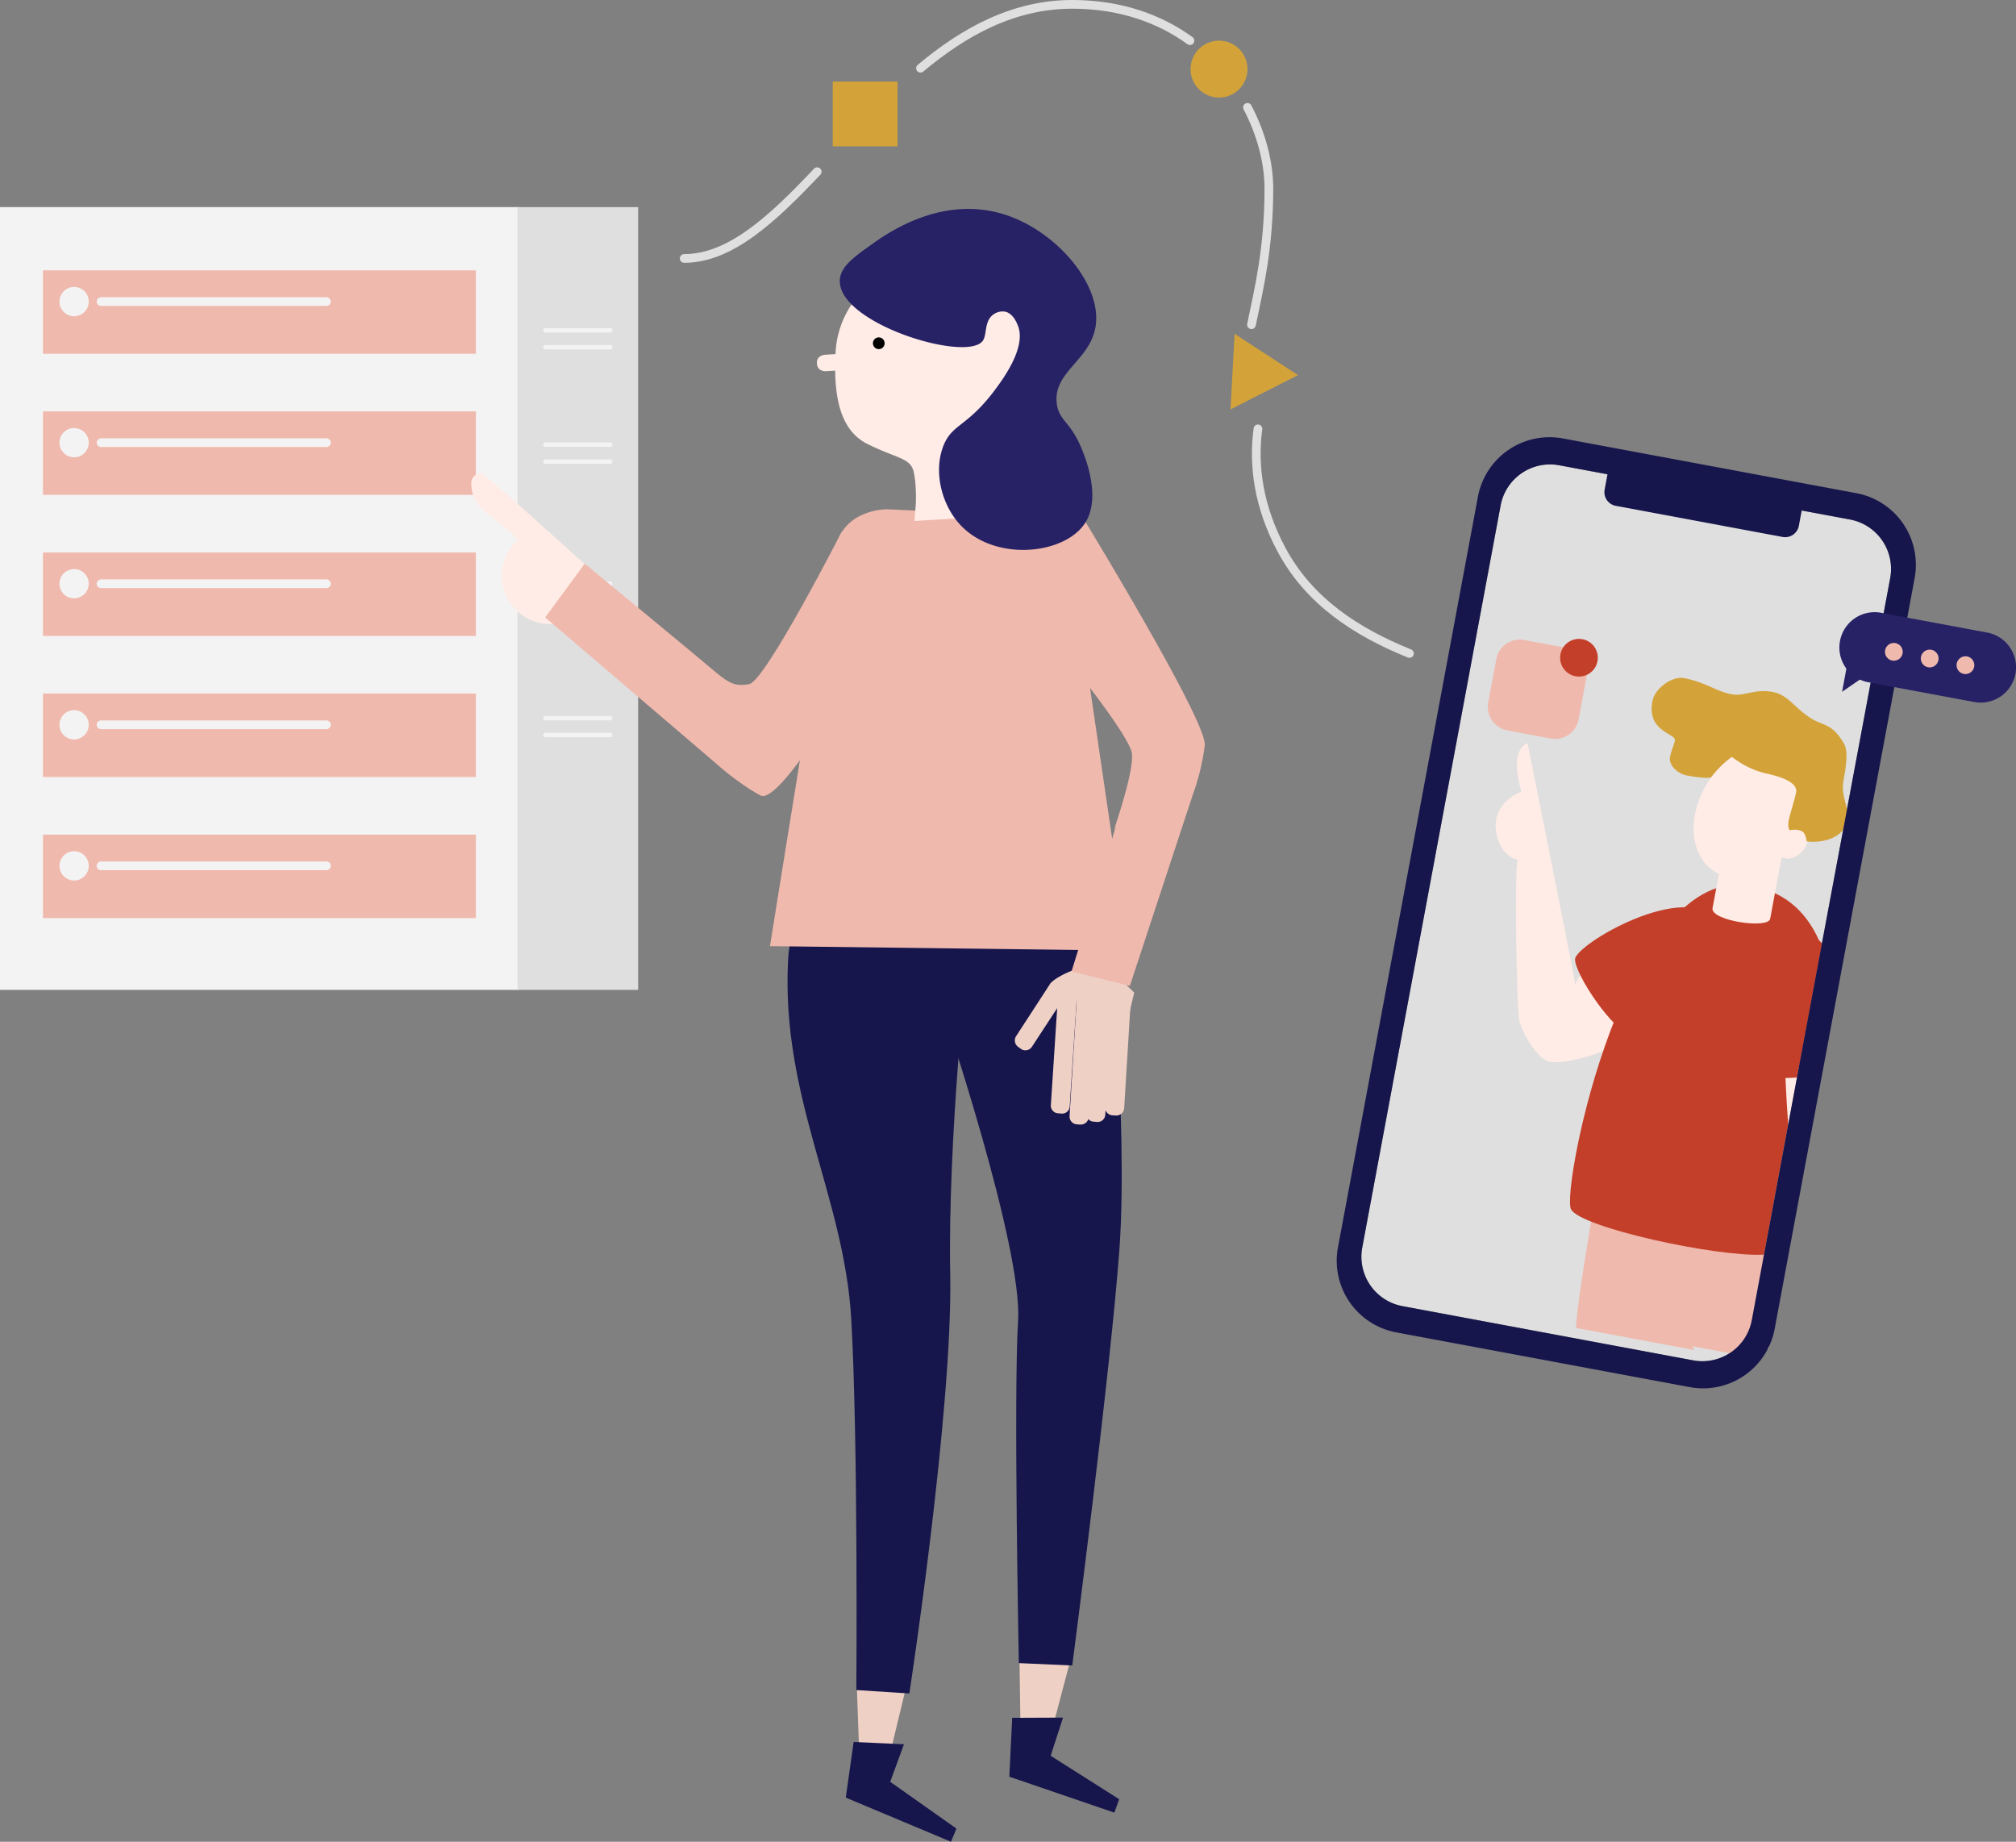 <svg xmlns="http://www.w3.org/2000/svg" viewBox="0 0 926.42 846.27"><rect x="0" y="0" width="926.42" height="846.27" fill="#808080" stroke="none"/><defs><style>.cls-1{fill:#dfdfdf}.cls-2{fill:#f0b9ad}.cls-3{fill:#16164c}.cls-4{fill:#ffece6}.cls-5{fill:#c43f2a}.cls-6{fill:#d3a339}.cls-7{fill:#272266}.cls-8{fill:#efd0c5}.cls-9{fill:#f3f3f3}.cls-10,.cls-11,.cls-12{fill:none;stroke-linecap:round;stroke-linejoin:round}.cls-10,.cls-11{stroke:#f3f3f3}.cls-10,.cls-12{stroke-width:4px}.cls-11{stroke-width:2px}.cls-12{stroke:#dfdfdf}</style></defs><g id="Layer_2" data-name="Layer 2"><g id="Vector"><path class="cls-1" d="m837 434.77-32 171.8a23.1 23.1 0 0 1-27 18.49l-133.5-24.9a23.09 23.09 0 0 1-18.49-27l63.57-340.87a23.09 23.09 0 0 1 27-18.49l133.52 24.9a23.1 23.1 0 0 1 18.5 27L837 434.77"/><path class="cls-2" d="M778.56 620.37 756.66 574s-12.34-26.11-22.66-28.46c-1.2 6-8.86 49.31-9.81 64.64l54.43 10.15Z"/><path class="cls-3" d="m746.67 210.13 76.64 14.3a6.39 6.39 0 0 1 5.13 7.48l-1.8 9.68a6.41 6.41 0 0 1-7.49 5.13l-76.64-14.29a6.41 6.41 0 0 1-5.13-7.49l1.81-9.68a6.43 6.43 0 0 1 7.48-5.13Z"/><path class="cls-2" d="m807.18 618.93 5.46 1 12.36-66.5-44.61-16.22-46.53 8.37c1.18 5 6.22 38 24.35 69.38l48 8.94.93-5Z"/><path class="cls-4" d="M728.76 447.7c-3.72-.77-4.79 5-4.79 5-.81-5.72-22-111.2-22-111.2s-8.8 1.93-2.86 22.24c-3.39 1.24-13.13 6.45-11.67 18 1.12 8.69 6.36 12.66 10 13.34-1.75 6-.32 71.26.84 74.6 2.69 7.86 9 17.05 13.54 18.11 7.24 1.72 27-4.52 32.42-8.71s-8.47-29.94-15.48-31.38Z"/><path class="cls-5" d="M789.52 423.21c-14.83-19.19-65.34 10.71-65.72 17.46s18.55 34.92 25.79 34.2 51.63-36.6 39.93-51.66Z"/><path class="cls-5" d="M837 434.77c-5.53-14.29-15.59-24.73-32.22-27.83-57.68-10.76-87.35 139.16-82.88 148.64 4 8.38 67.27 22.18 88.71 20.9"/><path class="cls-4" d="m826.81 489.6-6.53 1.4c.17 2 .48 13.26 1.47 25.79"/><path class="cls-5" d="M837.29 433.45c-3.47-3.73-7.34-5.7-11.41-4.83-23.46 5-18.14 62.49-12.25 65.67 1.89 1 6.59 1.23 12.16.81"/><path class="cls-4" d="M813.45 422.18c-.89 4.78-27.56.89-26.47-4.93l6.07-32.54 26.47 4.94Z"/><ellipse class="cls-4" cx="805.34" cy="372.66" rx="32.81" ry="24.39" transform="rotate(-57.74 805.34 372.655)"/><ellipse class="cls-4" cx="823.92" cy="387.82" rx="7.72" ry="5.39" transform="rotate(-43.82 824.023 387.82)"/><path class="cls-6" d="M849 376.7c.83-4.42-2.4-10.05-2.13-15.74.12-2.89 3.18-14.41.63-19-5.3-9.47-9.63-8.53-14.49-11.43-8.46-5-10.93-11.18-18.44-12.59-8.52-1.58-12.79 2.19-18.9 1.05-7-1.3-12.09-5.58-21.89-7.41-5.23-1-13.33 4.58-14.45 10.61-2.66 14.26 11 14.68 10.33 18.14-.45 2.41-1.61 4.19-2.22 7.48-.81 4.34 4.35 7.88 7.56 8.48 9.8 1.82 11.31.86 11.31.86a44.8 44.8 0 0 1 9.38-9.27c.47-.32 6 5.32 16.28 7.61 8.47 1.87 14.14 4.63 13.4 8.61-.52 2.81-3.12 10.93-3.47 13.28s.16 4 .69 4.12a8.73 8.73 0 0 1 4.24 0c3.49.65 3 5 3.57 5.11 3.6.66 16.75.17 18.6-9.91Z"/><path class="cls-2" d="m700.39 294.07 20 3.73a11 11 0 0 1 8.76 12.78l-3.74 20a11 11 0 0 1-12.77 8.76l-20-3.74a11 11 0 0 1-8.76-12.77l3.74-20.05a11 11 0 0 1 12.77-8.71Z"/><circle class="cls-5" cx="725.59" cy="302.22" r="8.66"/><path class="cls-3" d="m853.08 226.61-134.92-25.16a33.49 33.49 0 0 0-39 26.76l-64.33 345a33.49 33.49 0 0 0 26.76 39l134.93 25.16a33.48 33.48 0 0 0 39-26.76l64.33-345a33.48 33.48 0 0 0-26.77-39ZM837 434.77l-32 171.8a23.1 23.1 0 0 1-27 18.49l-133.5-24.9a23.09 23.09 0 0 1-18.49-27l63.57-340.87a23.09 23.09 0 0 1 27-18.49l133.52 24.9a23.1 23.1 0 0 1 18.5 27L837 434.77Z"/><path class="cls-7" d="m864.45 281.56 48.72 9.09a16.23 16.23 0 0 1 13 18.92 16.24 16.24 0 0 1-18.92 13l-48.72-9.09a16.23 16.23 0 0 1-13-18.92 16.21 16.21 0 0 1 18.92-13Z"/><path class="cls-7" d="m862.9 306.58-11.24-16.43-5.16 27.72 16.4-11.29z"/><circle class="cls-2" cx="870.29" cy="299.51" r="4.09"/><circle class="cls-2" cx="886.76" cy="302.58" r="4.09"/><circle class="cls-2" cx="903.19" cy="305.64" r="4.09"/><path class="cls-8" d="m393.65 772.45 1.18 32.91 14.89-2.52 7.71-31.95-23.78 1.56z"/><path class="cls-3" d="m392.28 800.42-3.62 25.56 48.35 20.28 2.51-6.05-30.44-21.49 6.32-17.25-23.12-1.05z"/><path class="cls-8" d="m468.49 762.28.48 32.94 14.94-2.22 8.39-31.78-23.81 1.06z"/><path class="cls-3" d="m465.13 789.32-1.31 27.06 48.27 16.51 2.21-6.18-31.48-19.95 5.67-17.54-23.36.1zM433.29 464.2s36.65 108.68 34.55 142.65.35 157.33.35 157.33l24.55 1.09s17.6-134.92 21.7-191.62S509 409.88 509 409.88L412.48 426Z"/><path class="cls-3" d="M362.15 441.21c-3.29 63 25.74 108.66 29 164.58s2.36 170.77 2.36 170.77l24.37 1.57S437.84 648 436.66 585.6s7.88-144.36 7.88-144.36-79.07-63.01-82.39-.03Z"/><path class="cls-2" d="M435 235.29 407.48 234s-19.46-.15-23.3 17.21-30.35 183.53-30.35 183.53l164.8 2.06-25.15-171.22s-.87-27.57-13.8-28.17Z"/><path class="cls-9" d="M0 95.17h238.44v359.66H0z"/><path class="cls-1" d="M237.79 95.17h55.46v359.66h-55.46z"/><path class="cls-2" d="M19.75 124.21h198.93v38.35H19.75z"/><circle class="cls-9" cx="34.05" cy="138.58" r="6.73"/><path class="cls-10" d="M149.99 138.58H46.43"/><path class="cls-2" d="M19.75 189.03h198.93v38.35H19.75z"/><circle class="cls-9" cx="34.05" cy="203.4" r="6.73"/><path class="cls-10" d="M149.99 203.4H46.43"/><path class="cls-2" d="M19.75 253.86h198.93v38.35H19.75z"/><circle class="cls-9" cx="34.05" cy="268.21" r="6.73"/><path class="cls-10" d="M149.99 268.21H46.43"/><path class="cls-2" d="M19.75 318.67h198.93v38.35H19.75z"/><circle class="cls-9" cx="34.05" cy="333.03" r="6.73"/><path class="cls-10" d="M149.99 333.03H46.43"/><path class="cls-2" d="M19.75 383.49h198.93v38.35H19.75z"/><circle class="cls-9" cx="34.05" cy="397.85" r="6.73"/><path class="cls-10" d="M149.99 397.85H46.43"/><path class="cls-11" d="M280.43 151.8h-29.84M280.43 159.53h-29.84M280.43 204.35h-29.84M280.43 212.07h-29.84M280.43 268.21h-29.84M280.43 275.94h-29.84M280.43 330h-29.84M280.43 337.72h-29.84"/><path class="cls-4" d="M279 268.58c-28.44-25.82-56.66-51.18-57.94-51.18a4.57 4.57 0 0 0-4.49 4.21c0 13.16 9.6 13.81 21.52 26.45 5.7 10.22 13.2 22.32 21.57 34.93 5.51-5.74 12.45-10.28 19.34-14.41Z"/><path class="cls-4" d="M240.73 245.86a22.24 22.24 0 1 0 31.55 29.42Z"/><path class="cls-12" d="M573.25 49.34c6.58 12.51 9.84 25.74 9.84 37.3 0 27.38-4.57 46.15-8 62.57M423 31.34C443.12 14.51 465.78 2 492.75 2c22.16 0 40.15 6.6 54.07 16.67M314.4 118.76c21.13 0 40.46-18 61.13-39.87"/><path class="cls-6" d="M382.67 37.47h29.78v29.78h-29.78z"/><circle class="cls-6" cx="560.18" cy="31.75" r="13.08"/><path class="cls-6" d="m596.47 172.36-29.14-18.98-1.87 34.73 31.01-15.75z"/><path class="cls-4" d="M397.42 132.7A43.35 43.35 0 0 0 384 161.62c-1 18.44 1.15 35.62 14.53 42.33s19.84 6.35 21.31 12.75 1 15.08 1 15.08l-.62 7.61 45.24-2.76s-2.06-16.09-.37-23.76 20.2-41.2 20-44.46 17.58-48.63-24.19-60.14-63.48 24.43-63.48 24.43Z"/><path class="cls-4" d="m385.21 162.63-6.28.39s-3.77.23-3.54 4 4 3.55 4 3.55l6.28-.39Z"/><circle cx="403.83" cy="157.72" r="2.7"/><path class="cls-2" d="m386.84 244.25 24.8 33.47s-51.17 93.72-62.19 87.77-21-15.2-21-15.2l-77.91-66.59 18.15-24.7s52.45 43.24 57.56 47.66c7.56 6.35 10.67 9.19 18.1 7.66s42.49-70.07 42.49-70.07Z"/><path class="cls-8" d="m498.75 452.63 1.61.1a3.6 3.6 0 0 1 3.39 3.78l-3.48 56.84a3.6 3.6 0 0 1-3.78 3.38l-1.61-.1a3.59 3.59 0 0 1-3.38-3.78L495 456a3.46 3.46 0 0 1 3.75-3.37Z"/><path class="cls-8" d="m490.42 447.64 1.54.14a3.51 3.51 0 0 1 3.31 3.82l-3.7 56.76a3.49 3.49 0 0 1-3.81 3.32l-1.54-.14a3.5 3.5 0 0 1-3.31-3.82l3.7-56.76a3.49 3.49 0 0 1 3.81-3.32Z"/><path class="cls-8" d="M482.71 452.07c2.67-4.66 23.13-10.92 23.13-10.92l15.37 14.92-2.49 10.43s-38.58-9.73-36.01-14.43Z"/><path class="cls-8" d="m487.49 451.2 1.36.87a3.59 3.59 0 0 1 1 5l-15.63 23.89a3.59 3.59 0 0 1-5 1.05l-1.22-.91a3.6 3.6 0 0 1-1.06-5l15.6-24a3.63 3.63 0 0 1 4.95-.9ZM515.67 456.48c-1.51-1.21-3-2.41-4.43-3.58l-3.41 55.8a3.6 3.6 0 0 0 3.38 3.78l1.61.09a3.59 3.59 0 0 0 3.78-3.38l3.13-51.19a6.63 6.63 0 0 1-4.06-1.52Z"/><path class="cls-8" d="m506.76 451.49 1.53.13a3.51 3.51 0 0 1 3.31 3.82l-3.69 56.77a3.51 3.51 0 0 1-3.82 3.31l-1.54-.14a3.49 3.49 0 0 1-3.31-3.81l3.7-56.77a3.5 3.5 0 0 1 3.82-3.31Z"/><path class="cls-2" d="m470.79 278.49 24.57-44.36s59.55 97.22 58.27 108.4a105 105 0 0 1-5.52 22.69L519.21 453l-26.82-6.63s23-73.92 20-66.23 8.69-23.47 7.79-33.73-49.39-67.92-49.39-67.92Z"/><path class="cls-7" d="M464.49 99.56c-30.28-11.39-56.9 7.67-64.5 13.15-7.78 5.57-14 10-14.07 16.37-.29 19.74 58.6 37.66 65.74 27.47 2-2.93.52-9.13 5-12.17a7.28 7.28 0 0 1 5.27-1.17c3.62.82 5.32 5.13 5.84 6.45 4 10-7 24.76-11 30.07-12.58 16.56-19.16 15-23.2 25-4.66 11.67-1.11 27.31 8.14 36.88 16.15 16.71 48 13.11 57.11-1.57 7.57-12.2-.76-31.57-2.19-34.88-5-11.62-10-11.95-11-19.68-1.8-14.43 14.93-19.72 17.72-34.85 3.48-18.63-16.1-42.49-38.86-51.07Z"/><path class="cls-12" d="M647.7 300.26c-24.35-9.83-46.07-23.9-58.8-47.67-10.46-19.54-13.14-38.52-10.83-55.54"/></g></g></svg>